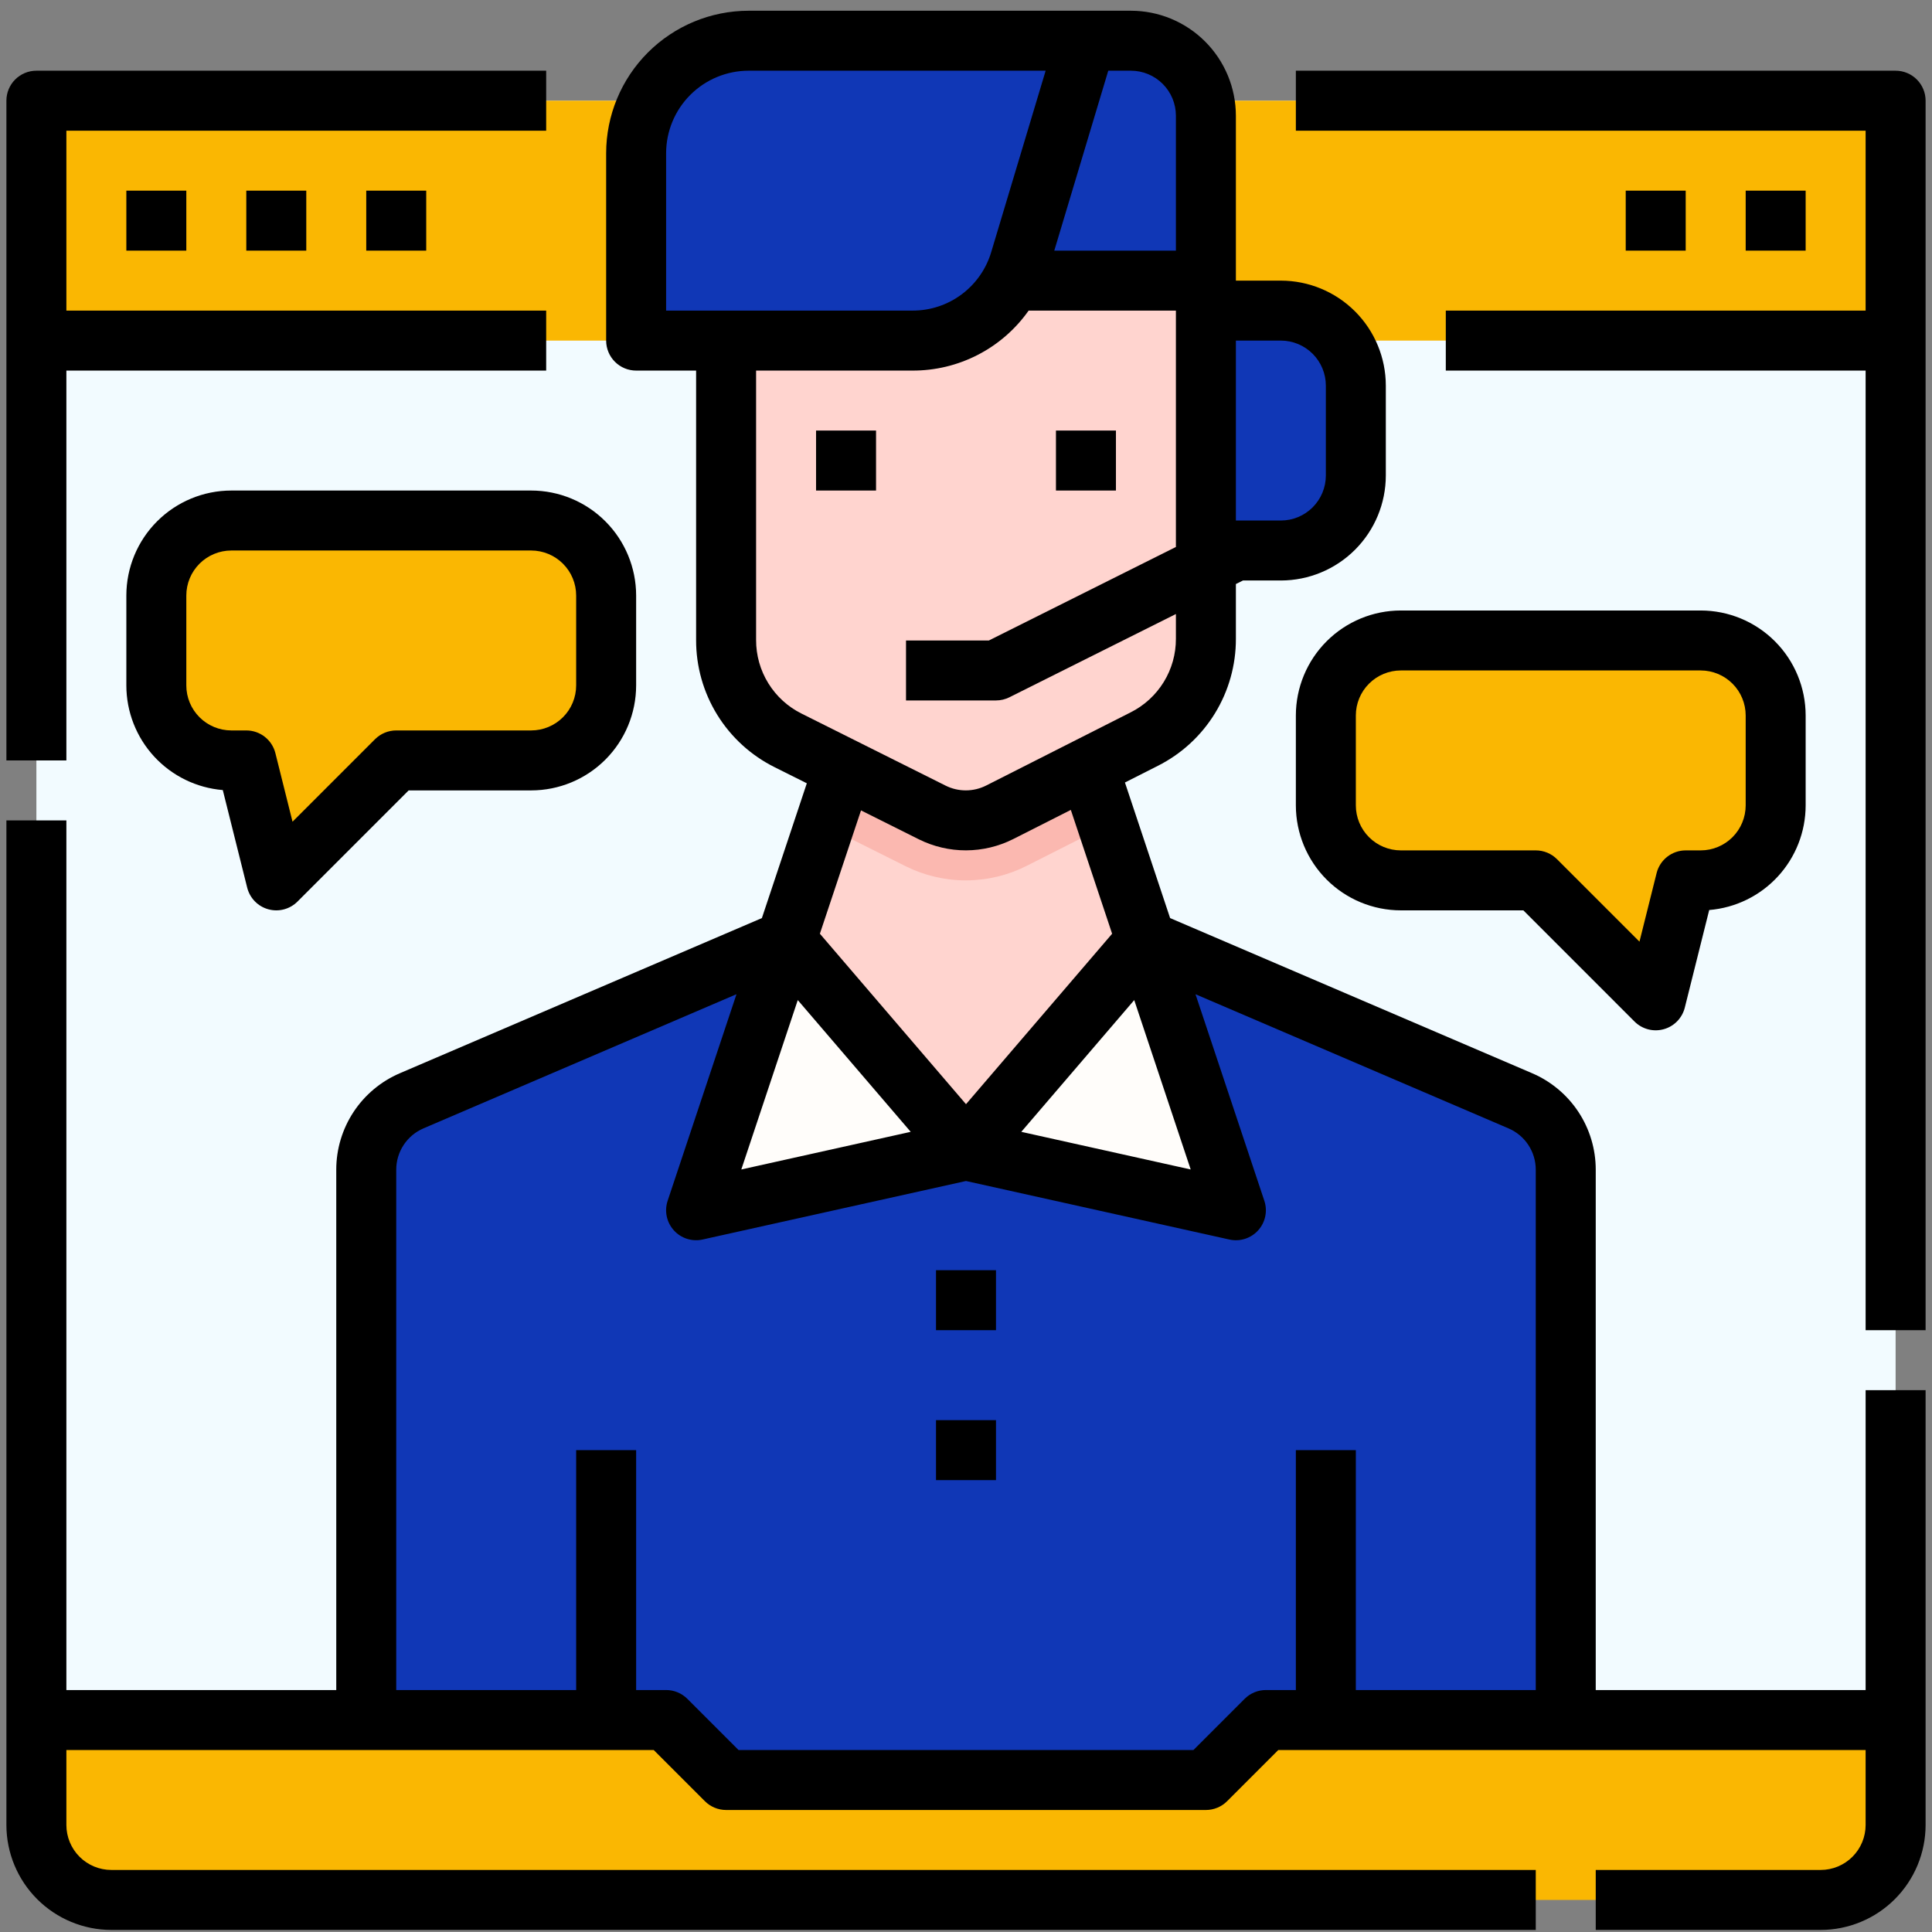 <svg width="151" height="151" viewBox="0 0 151 151" fill="none" xmlns="http://www.w3.org/2000/svg">
<rect x="0" y="0" width="151" height="151" fill="#808080" stroke="none"/>
<g clip-path="url(#clip0_73_4773)">
<path d="M2.844 7.87H148.156V139.12H2.844V7.87Z" fill="#F2FBFF"/>
<path d="M28.625 141.464V91.421C28.625 90.275 28.962 89.153 29.593 88.196C30.224 87.238 31.122 86.487 32.176 86.036L61.438 73.495H89.562L118.824 86.036C119.878 86.487 120.776 87.238 121.407 88.196C122.039 89.153 122.375 90.275 122.375 91.421V141.464H28.625Z" fill="#1037B6"/>
<path d="M89.562 73.495L96.594 94.589L75.5 89.901L89.562 73.495Z" fill="#FFFDFA"/>
<path d="M61.438 73.495L54.406 94.589L75.5 89.901L61.438 73.495Z" fill="#FFFDFA"/>
<path d="M2.844 7.87H148.156V26.62H2.844V7.87Z" fill="#fab702"/>
<path d="M142.297 148.495H8.703C7.149 148.495 5.659 147.878 4.56 146.779C3.461 145.68 2.844 144.19 2.844 142.636V134.433H52.062L56.75 139.12H94.25L98.938 134.433H148.156V142.636C148.156 144.19 147.539 145.68 146.44 146.779C145.341 147.878 143.851 148.495 142.297 148.495Z" fill="#fab702"/>
<path d="M89.562 73.495L75.5 89.901L61.438 73.495L66.125 59.433H84.875L89.562 73.495Z" fill="#FFD4CF"/>
<path d="M86.556 64.476L84.875 59.433H66.125L64.428 64.524L70.767 67.694C72.239 68.431 73.864 68.812 75.51 68.808C77.157 68.804 78.779 68.414 80.248 67.67L86.556 64.476Z" fill="#FBB8B0"/>
<path d="M77.844 3.183H88.391C89.945 3.183 91.435 3.8 92.534 4.899C93.633 5.998 94.25 7.488 94.25 9.042V21.933H77.844V3.183Z" fill="#1037B6"/>
<path d="M47.375 46.542V53.573C47.375 55.127 46.758 56.618 45.659 57.716C44.56 58.815 43.07 59.433 41.516 59.433H30.969L21.594 68.808L19.25 59.433H18.078C16.524 59.433 15.034 58.815 13.935 57.716C12.836 56.618 12.219 55.127 12.219 53.573V46.542C12.219 44.988 12.836 43.498 13.935 42.399C15.034 41.3 16.524 40.683 18.078 40.683H41.516C43.07 40.683 44.56 41.3 45.659 42.399C46.758 43.498 47.375 44.988 47.375 46.542Z" fill="#fab702"/>
<path d="M103.625 55.917V62.948C103.625 64.502 104.242 65.993 105.341 67.091C106.44 68.19 107.93 68.808 109.484 68.808H120.031L129.406 78.183L131.75 68.808H132.922C134.476 68.808 135.966 68.19 137.065 67.091C138.164 65.993 138.781 64.502 138.781 62.948V55.917C138.781 54.363 138.164 52.873 137.065 51.774C135.966 50.675 134.476 50.058 132.922 50.058H109.484C107.93 50.058 106.44 50.675 105.341 51.774C104.242 52.873 103.625 54.363 103.625 55.917Z" fill="#fab702"/>
<path d="M94.25 21.933H56.75V50.013C56.75 51.645 57.205 53.245 58.063 54.634C58.921 56.022 60.149 57.144 61.609 57.874L72.863 63.502C73.681 63.911 74.584 64.123 75.499 64.12C76.413 64.118 77.315 63.901 78.131 63.488L89.432 57.765C90.881 57.031 92.099 55.91 92.949 54.526C93.8 53.142 94.25 51.549 94.25 49.924V21.933Z" fill="#FFD4CF"/>
<path d="M71.304 26.62H49.719V11.972C49.719 9.641 50.645 7.405 52.293 5.757C53.941 4.109 56.177 3.183 58.508 3.183H84.875L79.723 20.356C79.18 22.167 78.067 23.754 76.551 24.882C75.034 26.011 73.195 26.62 71.304 26.62Z" fill="#1037B6"/>
<path d="M94.25 24.276H100.109C101.663 24.276 103.154 24.894 104.253 25.992C105.351 27.091 105.969 28.582 105.969 30.136V37.167C105.969 38.721 105.351 40.211 104.253 41.31C103.154 42.409 101.663 43.026 100.109 43.026H94.25V24.276Z" fill="#1037B6"/>
<path d="M9.875 14.901H14.562V19.589H9.875V14.901Z" fill="black"/>
<path d="M19.25 14.901H23.938V19.589H19.25V14.901Z" fill="black"/>
<path d="M28.625 14.901H33.312V19.589H28.625V14.901Z" fill="black"/>
<path d="M136.438 14.901H141.125V19.589H136.438V14.901Z" fill="black"/>
<path d="M127.062 14.901H131.75V19.589H127.062V14.901Z" fill="black"/>
<path d="M63.781 33.651H68.469V38.339H63.781V33.651Z" fill="black"/>
<path d="M82.531 33.651H87.219V38.339H82.531V33.651Z" fill="black"/>
<path d="M73.156 99.276H77.844V103.964H73.156V99.276Z" fill="black"/>
<path d="M73.156 110.995H77.844V115.683H73.156V110.995Z" fill="black"/>
<path d="M18.078 38.339C15.903 38.341 13.818 39.206 12.28 40.744C10.742 42.282 9.877 44.367 9.875 46.542V53.573C9.877 55.633 10.654 57.617 12.05 59.131C13.446 60.646 15.361 61.58 17.413 61.75L19.32 69.376C19.421 69.778 19.626 70.147 19.916 70.444C20.205 70.741 20.568 70.956 20.968 71.066C21.368 71.177 21.79 71.18 22.191 71.074C22.592 70.968 22.958 70.758 23.251 70.465L31.939 61.776H41.516C43.691 61.774 45.776 60.909 47.313 59.371C48.851 57.833 49.716 55.748 49.719 53.573V46.542C49.716 44.367 48.851 42.282 47.313 40.744C45.776 39.206 43.691 38.341 41.516 38.339H18.078ZM45.031 46.542V53.573C45.03 54.505 44.66 55.399 44 56.058C43.341 56.717 42.448 57.088 41.516 57.089H30.969C30.661 57.089 30.356 57.15 30.072 57.267C29.788 57.385 29.529 57.558 29.311 57.775L22.863 64.223L21.524 58.864C21.397 58.357 21.104 57.907 20.692 57.585C20.28 57.264 19.773 57.089 19.25 57.089H18.078C17.146 57.088 16.252 56.717 15.593 56.058C14.934 55.399 14.563 54.505 14.562 53.573V46.542C14.563 45.61 14.934 44.716 15.593 44.057C16.252 43.398 17.146 43.027 18.078 43.026H41.516C42.448 43.027 43.341 43.398 44 44.057C44.66 44.716 45.03 45.61 45.031 46.542Z" fill="black"/>
<path d="M101.281 55.917V62.948C101.284 65.123 102.149 67.208 103.687 68.746C105.224 70.284 107.31 71.149 109.484 71.151H119.061L127.749 79.84C128.042 80.133 128.408 80.343 128.809 80.449C129.21 80.555 129.632 80.552 130.032 80.441C130.432 80.331 130.795 80.116 131.084 79.819C131.374 79.522 131.579 79.153 131.68 78.751L133.587 71.125C135.64 70.955 137.554 70.021 138.95 68.506C140.346 66.992 141.123 65.008 141.125 62.948V55.917C141.123 53.742 140.257 51.657 138.72 50.119C137.182 48.581 135.097 47.716 132.922 47.714H109.484C107.31 47.716 105.224 48.581 103.687 50.119C102.149 51.657 101.284 53.742 101.281 55.917ZM105.969 55.917C105.97 54.985 106.34 54.091 107 53.432C107.659 52.773 108.552 52.402 109.484 52.401H132.922C133.854 52.402 134.748 52.773 135.407 53.432C136.066 54.091 136.436 54.985 136.438 55.917V62.948C136.436 63.88 136.066 64.774 135.407 65.433C134.748 66.092 133.854 66.463 132.922 66.464H131.75C131.227 66.464 130.72 66.639 130.308 66.96C129.896 67.282 129.603 67.732 129.476 68.239L128.137 73.598L121.689 67.15C121.471 66.933 121.213 66.76 120.928 66.642C120.644 66.525 120.339 66.464 120.031 66.464H109.484C108.552 66.463 107.659 66.092 107 65.433C106.34 64.774 105.97 63.88 105.969 62.948V55.917Z" fill="black"/>
<path d="M145.812 132.089H124.719V91.421C124.72 89.816 124.249 88.245 123.365 86.904C122.481 85.564 121.223 84.513 119.747 83.881L91.453 71.755L87.922 61.158L90.492 59.856C92.331 58.931 93.876 57.512 94.954 55.758C96.032 54.003 96.6 51.983 96.594 49.924V45.647L97.147 45.37H100.109C102.284 45.368 104.369 44.503 105.907 42.965C107.445 41.427 108.31 39.342 108.312 37.167V30.136C108.31 27.961 107.445 25.876 105.907 24.338C104.369 22.8 102.284 21.935 100.109 21.933H96.594V9.042C96.591 6.867 95.726 4.782 94.188 3.244C92.65 1.706 90.566 0.841 88.391 0.839L58.508 0.839C55.556 0.842 52.727 2.016 50.639 4.103C48.552 6.19 47.378 9.02 47.375 11.972V26.62C47.375 27.242 47.622 27.838 48.062 28.277C48.501 28.717 49.097 28.964 49.719 28.964H54.406V50.013C54.399 52.082 54.972 54.112 56.06 55.872C57.148 57.632 58.707 59.052 60.56 59.971L63.059 61.22L59.547 71.755L31.253 83.881C29.777 84.513 28.519 85.564 27.635 86.904C26.751 88.245 26.28 89.816 26.281 91.421V132.089H5.188V64.12H0.5V142.636C0.502 144.811 1.368 146.896 2.905 148.433C4.443 149.971 6.528 150.836 8.703 150.839H120.031V146.151H8.703C7.771 146.15 6.877 145.78 6.218 145.121C5.559 144.461 5.189 143.568 5.188 142.636V136.776H51.092L55.093 140.777C55.31 140.995 55.569 141.168 55.853 141.285C56.137 141.403 56.442 141.464 56.75 141.464H94.25C94.558 141.464 94.863 141.403 95.147 141.285C95.431 141.168 95.69 140.995 95.907 140.777L99.908 136.776H145.812V142.636C145.811 143.568 145.441 144.461 144.782 145.121C144.123 145.78 143.229 146.15 142.297 146.151H124.719V150.839H142.297C144.472 150.836 146.557 149.971 148.095 148.433C149.632 146.896 150.498 144.811 150.5 142.636V108.651H145.812V132.089ZM62.352 78.164L71.178 88.461L57.939 91.403L62.352 78.164ZM88.648 78.164L93.061 91.403L79.822 88.461L88.648 78.164ZM100.109 26.62C101.041 26.621 101.935 26.992 102.594 27.651C103.253 28.31 103.624 29.204 103.625 30.136V37.167C103.624 38.099 103.253 38.993 102.594 39.652C101.935 40.311 101.041 40.682 100.109 40.683H96.594V26.62H100.109ZM91.906 9.042V19.589H82.4L86.619 5.526H88.391C89.323 5.527 90.216 5.898 90.875 6.557C91.534 7.216 91.905 8.11 91.906 9.042ZM52.062 11.972C52.064 10.263 52.744 8.625 53.952 7.416C55.161 6.208 56.799 5.528 58.508 5.526H81.725L77.477 19.683C77.084 21.014 76.27 22.181 75.157 23.01C74.044 23.838 72.692 24.283 71.304 24.276H52.062V11.972ZM59.094 50.013V28.964H71.304C73.085 28.972 74.841 28.55 76.424 27.734C78.007 26.918 79.369 25.732 80.395 24.276H91.906V42.75L77.29 50.058H70.812V54.745H77.844C78.208 54.745 78.567 54.66 78.892 54.498L91.906 47.99V49.924C91.91 51.116 91.581 52.286 90.957 53.301C90.332 54.317 89.438 55.139 88.373 55.674L77.072 61.397C76.582 61.644 76.041 61.773 75.492 61.774C74.944 61.776 74.402 61.649 73.911 61.405L62.657 55.778C61.583 55.246 60.681 54.424 60.051 53.405C59.421 52.386 59.09 51.211 59.094 50.013ZM71.815 65.599C72.961 66.169 74.224 66.465 75.504 66.461C76.784 66.458 78.046 66.156 79.189 65.58L83.693 63.3L86.92 72.979L75.5 86.3L64.08 72.977L67.294 63.339L71.815 65.599ZM98.938 132.089C98.63 132.089 98.325 132.149 98.041 132.267C97.756 132.385 97.498 132.558 97.28 132.775L93.279 136.776H57.721L53.72 132.775C53.502 132.558 53.244 132.385 52.959 132.267C52.675 132.149 52.37 132.089 52.062 132.089H49.719V113.339H45.031V132.089H30.969V91.421C30.968 90.733 31.17 90.06 31.549 89.486C31.928 88.911 32.467 88.46 33.099 88.19L57.562 77.705L52.182 93.848C52.05 94.241 52.026 94.663 52.111 95.069C52.196 95.475 52.387 95.851 52.665 96.159C52.942 96.467 53.297 96.696 53.692 96.822C54.087 96.948 54.509 96.967 54.914 96.877L75.5 92.304L96.085 96.878C96.49 96.968 96.912 96.949 97.307 96.823C97.702 96.697 98.057 96.468 98.335 96.16C98.612 95.852 98.803 95.476 98.888 95.07C98.973 94.664 98.949 94.243 98.817 93.849L93.437 77.707L117.9 88.191C118.532 88.461 119.072 88.912 119.451 89.486C119.829 90.06 120.031 90.733 120.031 91.421V132.089H105.969V113.339H101.281V132.089H98.938Z" fill="black"/>
<path d="M148.156 5.526H101.281V10.214H145.812V24.276H113V28.964H145.812V103.964H150.5V7.87C150.5 7.249 150.253 6.652 149.814 6.213C149.374 5.773 148.778 5.526 148.156 5.526Z" fill="black"/>
<path d="M5.188 28.964H42.688V24.276H5.188V10.214H42.688V5.526H2.844C2.222 5.526 1.626 5.773 1.186 6.213C0.747 6.652 0.5 7.249 0.5 7.87L0.5 59.433H5.188V28.964Z" fill="black"/>
</g>
<defs>
<clipPath id="clip0_73_4773">
<rect width="150" height="150" fill="white" transform="translate(0.5 0.839)"/>
</clipPath>
</defs>
</svg>
